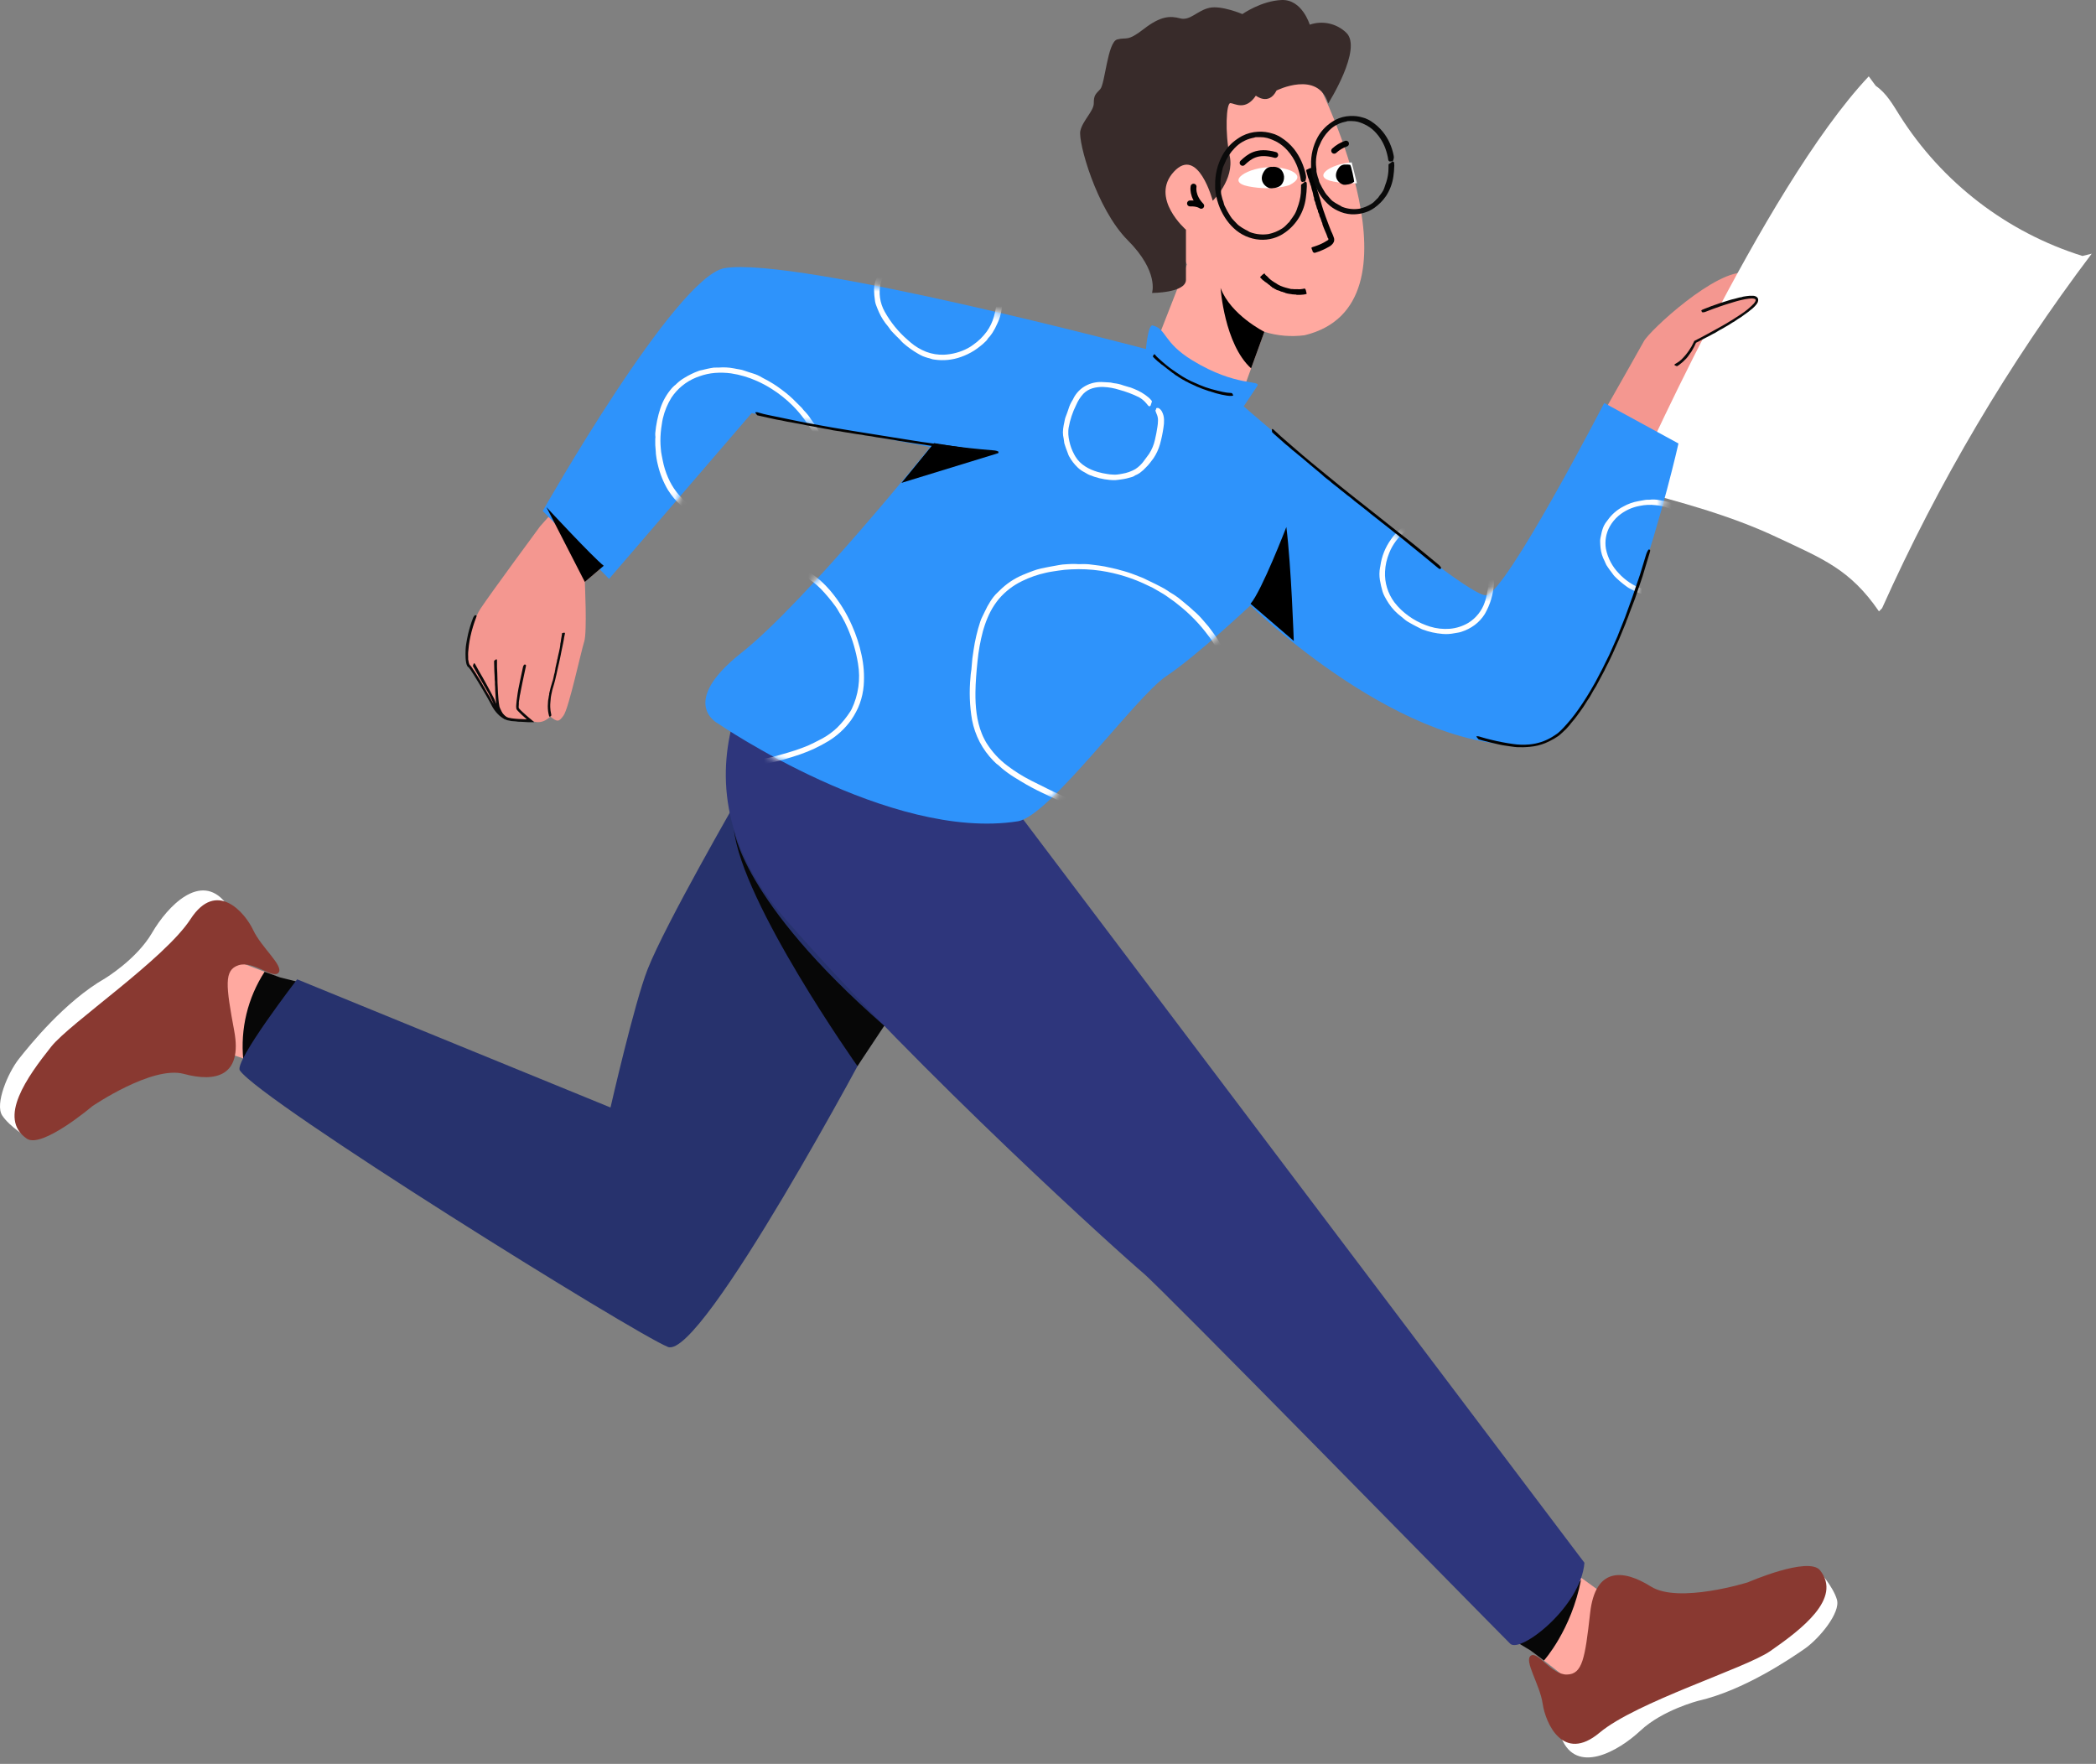 <svg width="284" height="239" viewBox="0 0 284 239" fill="none" xmlns="http://www.w3.org/2000/svg">
<rect x="0" y="0" width="284" height="239" fill="#808080" stroke="none"/>
<path d="M212.157 212.269L220.797 218.52L212.881 227.864L203.648 220.677L212.157 212.269Z" fill="#FFA9A0"/>
<path d="M230.146 230.444C230.146 230.444 225.292 231.672 222.274 234.494C219.257 237.315 213.608 240.506 211.566 235.5L220.863 228.334L240.603 221.593L246.45 212.833C246.45 212.833 248.377 214.96 248.897 216.741C249.417 218.523 246.487 222.039 244.502 223.418C242.561 224.757 236.298 229.028 230.146 230.444Z" fill="white"/>
<path d="M236.836 214.395C236.836 214.395 227.449 217.334 223.684 214.966C219.919 212.597 216.161 212.339 215.46 218.532C214.76 224.726 214.421 226.853 212.309 226.893C210.197 226.933 208.38 223.672 207.417 224.34C206.455 225.008 208.651 228.252 209.027 230.849C209.402 233.446 211.776 238.931 216.738 234.771C221.699 230.611 236.487 226.048 239.833 223.736C244.108 220.767 249.633 216.573 246.616 212.778C245.07 210.812 236.836 214.395 236.836 214.395Z" fill="#893931"/>
<path d="M214.226 214.033C214.226 214.033 210.23 219.647 205.094 222.257L207.377 223.629L209.197 224.998C209.197 224.998 212.912 220.881 214.226 214.033Z" fill="#070707"/>
<path d="M36.73 144.71L26.648 141.25L31.5 130.004L42.425 134.188L36.73 144.71Z" fill="#FFA9A0"/>
<path d="M14.232 132.567C14.232 132.567 18.517 129.981 20.602 126.397C22.687 122.814 27.156 118.103 30.549 122.307L23.743 131.86L6.819 144.076L3.775 154.161C3.775 154.161 1.315 152.685 0.299 151.142C-0.717 149.598 1.063 145.371 2.562 143.472C4.023 141.626 8.761 135.715 14.232 132.567Z" fill="white"/>
<path d="M12.507 149.887C12.507 149.887 20.617 144.344 24.911 145.508C29.206 146.673 32.873 145.827 31.74 139.701C30.607 133.574 30.316 131.433 32.324 130.783C34.332 130.132 37.017 132.719 37.745 131.789C38.472 130.86 35.425 128.404 34.312 126.028C33.199 123.653 29.343 119.11 25.816 124.535C22.29 129.961 9.463 138.627 6.935 141.824C3.689 145.911 -0.364 151.531 3.629 154.282C5.678 155.681 12.507 149.887 12.507 149.887Z" fill="#893931"/>
<path d="M32.968 143.603C32.968 143.603 36.431 137.087 40.585 133.094L38 132.45L35.855 131.668C33.565 135.202 32.546 139.412 32.968 143.603Z" fill="#070707"/>
<path d="M118.35 140.466C118.35 140.466 95.064 184.331 90.497 182.502C85.931 180.674 35.251 149.145 32.498 145.035C31.697 143.831 40.259 132.695 40.259 132.695L82.723 150.061C82.723 150.061 85.971 135.839 87.752 131.326C90.162 125.19 100.079 108.021 100.079 108.021L121.995 136.809L118.35 140.466Z" fill="#27326D"/>
<path d="M106.461 84.717C106.461 84.717 88.197 103.68 106.461 124.586C124.726 145.492 152.12 170.166 154.859 172.457C157.598 174.749 198.854 216.936 204.627 222.714C205.999 224.086 214.216 217.681 214.685 211.749L138.435 110.759C138.435 110.759 134.328 103.905 137.523 101.164L106.461 84.717Z" fill="#2E367C"/>
<path d="M209.198 95.488C209.198 95.488 200.327 86.114 202.909 81.141C203.757 79.504 204.397 78.531 206.556 74.737C212.128 64.956 222.172 47.305 222.732 46.251C223.51 44.785 232.592 36.38 236.595 36.958C240.598 37.535 233.625 50.794 233.625 50.794C233.625 50.794 230.158 51.408 228.894 53.166C227.63 54.924 214.679 92.938 214.679 92.938L210.422 95.877" fill="#F49790"/>
<path d="M254.594 82.839C250.667 77.116 247.001 75.735 240.713 72.774C234.424 69.812 227.692 68.027 220.969 66.238C220.969 66.238 238.835 25.602 253.209 10.345L254.155 11.629C255.597 12.605 256.484 14.191 257.412 15.665C263.152 24.737 271.924 31.476 282.166 34.682L283.422 34.371C272.178 49.26 262.65 65.371 255.02 82.4L254.594 82.839Z" fill="white"/>
<path d="M225.927 48.145C225.927 48.145 229.279 47.473 230.429 46.195C231.579 44.917 238.945 41.679 238.14 40.599C237.335 39.518 232.776 41.27 230.764 42.276C228.92 43.199 224.844 46.262 224.844 46.262L225.927 48.145Z" fill="#F49790"/>
<path d="M178.81 11.746C178.81 11.746 193.676 41.308 176.782 45.422C174.949 45.665 173.084 45.508 171.317 44.962L167.667 55.027L156.707 46.344L160.817 35.836C160.74 35.658 145.536 2.016 178.81 11.746Z" fill="#FFA9A0"/>
<path d="M79.239 78.849C79.239 78.849 79.574 85.65 79.159 86.931C78.743 88.213 77.067 95.99 76.356 96.953C75.736 97.812 75.541 97.872 74.556 97.091C74.556 97.091 73.449 98.372 71.934 97.607C71.934 97.607 68.876 97.856 68.196 97.195C67.656 96.675 66.898 95.732 66.898 95.732C66.898 95.732 63.952 90.582 63.412 90.062C62.872 89.542 63.747 84.536 65.088 82.499C66.429 80.463 73.171 71.326 73.171 71.326L78.505 65.334L83.933 74.823L79.239 78.849Z" fill="#F49790"/>
<path d="M74.538 97.086L74.612 97.066C74.648 97.066 74.672 97.005 74.689 96.952C74.705 96.904 74.705 96.852 74.689 96.804C74.61 96.474 74.565 96.137 74.555 95.798C74.548 95.588 74.555 95.379 74.575 95.17C74.591 95.059 74.598 94.942 74.605 94.835C74.605 94.657 74.642 94.482 74.665 94.308C74.689 94.133 74.746 93.922 74.786 93.728C74.794 93.659 74.808 93.592 74.826 93.526C74.897 93.268 74.974 93.013 75.054 92.754C75.175 92.365 75.259 91.979 75.346 91.59L75.376 91.473C75.453 91.09 75.547 90.715 75.627 90.332C75.694 90.013 75.788 89.701 75.845 89.376C75.882 89.188 75.922 89 75.963 88.812C76.016 88.477 76.097 88.178 76.154 87.856C76.194 87.641 76.241 87.423 76.291 87.205C76.358 86.923 76.395 86.635 76.442 86.346C76.462 86.202 76.492 86.06 76.533 85.92C76.559 85.826 76.559 85.772 76.533 85.752C76.517 85.74 76.499 85.732 76.48 85.728C76.461 85.724 76.441 85.724 76.422 85.729C76.352 85.729 76.278 85.762 76.207 85.772C76.137 85.782 76.164 85.772 76.14 85.893V85.954C76.097 86.165 76.08 86.376 76.03 86.591C76.009 86.672 75.998 86.756 75.996 86.839C75.994 86.898 75.985 86.957 75.969 87.014C75.933 87.138 75.913 87.267 75.912 87.396C75.913 87.41 75.913 87.423 75.912 87.437C75.894 87.486 75.885 87.538 75.885 87.591C75.88 87.661 75.87 87.73 75.855 87.799C75.805 87.997 75.761 88.195 75.728 88.393C75.688 88.654 75.591 88.893 75.557 89.154C75.56 89.168 75.56 89.181 75.557 89.195C75.512 89.302 75.484 89.415 75.473 89.53C75.468 89.636 75.445 89.74 75.406 89.839C75.389 89.885 75.379 89.934 75.376 89.983C75.368 90.055 75.354 90.126 75.332 90.195C75.285 90.357 75.252 90.523 75.235 90.691C75.24 90.709 75.24 90.727 75.235 90.745C75.204 90.809 75.188 90.879 75.188 90.949C75.188 91.027 75.158 91.097 75.151 91.161C75.145 91.225 75.101 91.282 75.091 91.352C75.064 91.532 75.028 91.71 74.98 91.885C74.948 91.984 74.923 92.085 74.907 92.187C74.903 92.221 74.891 92.253 74.873 92.281C74.859 92.312 74.848 92.343 74.84 92.375C74.776 92.617 74.682 92.882 74.615 93.137C74.548 93.392 74.481 93.704 74.41 93.986C74.406 94.009 74.406 94.033 74.41 94.056C74.421 94.1 74.415 94.147 74.394 94.187C74.394 94.227 74.374 94.274 74.364 94.318C74.343 94.422 74.34 94.523 74.32 94.623C74.282 94.773 74.26 94.926 74.253 95.08C74.235 95.276 74.225 95.474 74.223 95.673C74.224 95.908 74.238 96.142 74.266 96.375C74.293 96.568 74.331 96.76 74.38 96.948C74.414 97.076 74.424 97.099 74.474 97.116C74.497 97.11 74.519 97.1 74.538 97.086Z" fill="#0A0A0A"/>
<path d="M71.161 90.054L71.091 90.031C71.054 90.031 71.004 90.088 70.95 90.161C70.904 90.238 70.872 90.322 70.856 90.41C70.719 91.024 70.588 91.634 70.464 92.248C70.39 92.617 70.316 92.99 70.239 93.359C70.199 93.557 70.166 93.761 70.139 93.939C70.099 94.255 70.055 94.567 70.011 94.879C69.991 95.053 69.971 95.231 69.958 95.412C69.931 95.603 69.931 95.796 69.958 95.986C69.964 96.033 69.979 96.078 70.001 96.12C70.019 96.156 70.043 96.189 70.072 96.217L70.203 96.362C70.533 96.709 70.882 97.039 71.249 97.348L71.383 97.462H71.228L70.558 97.425H70.35C70.015 97.405 69.68 97.378 69.344 97.331C69.186 97.31 69.029 97.279 68.875 97.237C68.731 97.192 68.595 97.124 68.472 97.036C68.269 96.878 68.104 96.676 67.99 96.445C67.923 96.328 67.866 96.204 67.809 96.076L67.725 95.885C67.701 95.825 67.691 95.771 67.668 95.714C67.608 95.395 67.565 95.072 67.54 94.748C67.48 94.188 67.463 93.624 67.437 93.07C67.413 92.688 67.403 92.302 67.4 91.916C67.4 91.409 67.363 90.91 67.343 90.396C67.343 90.141 67.343 89.886 67.343 89.635C67.343 89.47 67.343 89.38 67.306 89.353C67.29 89.339 67.27 89.332 67.249 89.332C67.228 89.332 67.208 89.339 67.192 89.353C67.129 89.406 67.063 89.456 66.994 89.5C66.947 89.527 66.947 89.52 66.951 89.732V89.839C66.951 90.218 66.981 90.588 66.981 90.97C66.979 91.116 66.988 91.262 67.007 91.406C67.007 91.51 67.007 91.611 67.024 91.715C67.019 91.939 67.032 92.163 67.061 92.386C67.064 92.41 67.064 92.435 67.061 92.46C67.052 92.551 67.052 92.643 67.061 92.735C67.061 92.856 67.085 92.97 67.088 93.1C67.088 93.453 67.108 93.812 67.138 94.164C67.155 94.621 67.196 95.077 67.259 95.53C67.259 95.553 67.259 95.587 67.259 95.607C67.264 95.825 67.326 96.039 67.437 96.228C67.524 96.402 67.614 96.563 67.701 96.737C67.741 96.821 67.793 96.897 67.856 96.966C67.944 97.07 68.039 97.169 68.141 97.261C68.386 97.478 68.695 97.611 69.022 97.64C69.055 97.645 69.088 97.653 69.12 97.663C69.242 97.698 69.368 97.716 69.495 97.717C69.632 97.717 69.757 97.741 69.874 97.744C69.991 97.747 70.095 97.784 70.209 97.788C70.528 97.788 70.846 97.811 71.165 97.831L71.594 97.855H72.073C72.157 97.855 72.271 97.855 72.372 97.855V97.838C72.296 97.764 72.216 97.695 72.133 97.63L71.624 97.204L71.322 96.945L70.813 96.486C70.634 96.326 70.466 96.154 70.31 95.972C70.281 95.892 70.271 95.806 70.28 95.721C70.281 95.602 70.289 95.483 70.303 95.365C70.309 95.325 70.309 95.284 70.303 95.244C70.293 95.171 70.298 95.097 70.32 95.026C70.32 94.949 70.343 94.872 70.357 94.795C70.387 94.624 70.394 94.459 70.43 94.281C70.491 94.033 70.534 93.772 70.581 93.513C70.642 93.178 70.709 92.859 70.779 92.53L71.024 91.373C71.091 91.054 71.161 90.738 71.228 90.423C71.275 90.205 71.285 90.161 71.252 90.104C71.218 90.047 71.208 90.054 71.161 90.054Z" fill="#0A0A0A"/>
<path d="M64.474 83.382C64.451 83.371 64.428 83.359 64.407 83.345C64.373 83.325 64.306 83.402 64.236 83.486C64.169 83.57 64.117 83.666 64.082 83.767C63.81 84.482 63.586 85.214 63.411 85.958C63.311 86.405 63.23 86.861 63.16 87.3C63.124 87.537 63.101 87.776 63.089 88.015C63.069 88.401 63.069 88.787 63.089 89.173C63.102 89.398 63.13 89.622 63.173 89.844C63.197 89.959 63.234 90.072 63.284 90.179C63.313 90.245 63.353 90.306 63.401 90.36L63.451 90.404L63.478 90.424C63.599 90.233 63.512 90.374 63.538 90.33V90.357L63.505 90.411C63.505 90.438 63.505 90.411 63.505 90.427L63.529 90.454C63.619 90.561 63.703 90.673 63.78 90.79C64.088 91.26 64.387 91.746 64.682 92.229C65.114 92.937 65.54 93.652 65.952 94.373L66.076 94.595C66.281 94.947 66.469 95.299 66.66 95.668C66.859 96.044 67.108 96.391 67.401 96.698C67.697 97.022 68.054 97.285 68.45 97.473L68.534 97.138C68.534 97.067 68.534 97.101 68.534 97.091C68.534 97.081 68.534 97.091 68.534 97.091L68.477 97.054C68.431 97.015 68.387 96.974 68.346 96.93C68.244 96.836 68.146 96.736 68.054 96.631C67.817 96.31 67.601 95.974 67.407 95.625C67.32 95.48 67.24 95.333 67.169 95.185C67.136 95.115 67.102 95.037 67.082 94.98L67.029 94.84C67.012 94.789 66.992 94.756 66.975 94.715C66.821 94.4 66.663 94.098 66.499 93.796L65.828 92.561C65.543 92.021 65.228 91.494 64.92 90.968C64.766 90.703 64.615 90.434 64.477 90.162C64.387 89.981 64.323 89.891 64.279 89.881C64.27 89.877 64.259 89.875 64.249 89.876C64.238 89.876 64.228 89.879 64.218 89.884C64.209 89.889 64.201 89.895 64.194 89.903C64.187 89.911 64.182 89.921 64.179 89.931C64.154 90.016 64.125 90.1 64.092 90.183C64.068 90.233 64.061 90.226 64.189 90.448L64.249 90.558C64.471 90.958 64.709 91.337 64.92 91.739C65.003 91.896 65.093 92.048 65.191 92.196C65.259 92.298 65.32 92.405 65.376 92.514C65.497 92.757 65.633 92.992 65.781 93.219C65.8 93.242 65.814 93.268 65.825 93.296C65.87 93.397 65.924 93.494 65.986 93.585C66.06 93.709 66.133 93.83 66.204 93.967C66.388 94.343 66.606 94.736 66.754 95.091C66.862 95.353 66.985 95.608 67.122 95.856C67.254 96.101 67.402 96.336 67.565 96.561C67.583 96.585 67.6 96.611 67.615 96.638C67.74 96.862 67.9 97.064 68.091 97.235C68.141 97.28 68.193 97.32 68.249 97.356C68.282 97.373 68.306 97.393 68.346 97.41L68.477 97.447L68.547 97.134C68.455 97.097 68.368 97.048 68.289 96.987L68.048 96.822C67.926 96.742 67.814 96.649 67.713 96.544C67.478 96.296 67.263 96.03 67.069 95.749C67.046 95.719 67.027 95.686 67.012 95.651C66.955 95.516 66.887 95.386 66.807 95.262C66.724 95.118 66.653 94.99 66.583 94.866C66.512 94.742 66.469 94.618 66.392 94.487C66.194 94.152 65.999 93.833 65.808 93.481C65.701 93.289 65.597 93.095 65.473 92.914C65.433 92.856 65.399 92.794 65.372 92.729C65.343 92.664 65.31 92.601 65.272 92.541C64.984 92.061 64.692 91.582 64.39 91.112C64.222 90.857 64.055 90.605 63.877 90.354L63.803 90.256L63.767 90.209L63.706 90.146L63.642 90.085C63.626 90.069 63.613 90.05 63.606 90.028C63.55 89.909 63.513 89.783 63.495 89.653C63.491 89.605 63.483 89.558 63.471 89.511C63.441 89.43 63.428 89.343 63.435 89.257C63.435 89.166 63.435 89.072 63.435 88.981C63.423 88.776 63.423 88.57 63.435 88.364C63.465 88.062 63.492 87.75 63.532 87.438C63.582 87.042 63.653 86.65 63.736 86.26C63.837 85.801 63.951 85.344 64.092 84.895C64.209 84.522 64.326 84.157 64.467 83.794C64.561 83.549 64.581 83.499 64.561 83.425C64.541 83.352 64.517 83.388 64.474 83.382Z" fill="#0A0A0A"/>
<path d="M155.271 47.293C155.271 47.293 155.549 43.938 156.183 44.096C158.097 44.575 157.567 46.39 161.547 48.82C167.581 52.51 170.934 51.43 170.344 52.319L168.517 55.063C168.517 55.063 198.636 81.109 201.385 80.65C204.134 80.19 217.367 54.604 217.367 54.604L227.425 60.09C227.425 60.09 218.564 99.734 208.141 100.824C190.479 102.67 169.425 82.035 169.425 82.035C169.425 82.035 162.12 88.89 158.01 91.631C153.9 94.372 142.199 110.605 137.918 111.279C120.569 114.02 97.282 98.029 97.282 98.029C97.282 98.029 91.804 95.288 100.48 88.434C109.157 81.579 126.047 60.563 126.047 60.563L101.848 55.976L82.527 78.439L73.539 69.229C73.539 69.229 91.562 37.422 98.197 36.328C107.899 34.728 155.271 47.293 155.271 47.293Z" fill="#2E93FB"/>
<mask id="mask0_6491_32267" style="mask-type:alpha" maskUnits="userSpaceOnUse" x="73" y="36" width="155" height="76">
<path d="M155.271 47.293C155.271 47.293 155.549 43.938 156.183 44.096C158.097 44.575 157.567 46.39 161.547 48.82C167.582 52.51 170.934 51.43 170.344 52.319L168.517 55.063C168.517 55.063 198.636 81.109 201.385 80.65C204.134 80.19 217.367 54.604 217.367 54.604L227.425 60.09C227.425 60.09 218.564 99.734 208.141 100.824C190.479 102.67 169.425 82.035 169.425 82.035C169.425 82.035 162.12 88.89 158.01 91.631C153.9 94.372 142.199 110.605 137.918 111.279C120.569 114.02 97.282 98.029 97.282 98.029C97.282 98.029 91.804 95.288 100.48 88.434C109.157 81.579 126.047 60.563 126.047 60.563L101.848 55.976L82.527 78.439L73.539 69.229C73.539 69.229 91.562 37.422 98.197 36.328C107.899 34.728 155.271 47.293 155.271 47.293Z" fill="#2E93FB"/>
</mask>
<g mask="url(#mask0_6491_32267)">
<path d="M155.073 110.267C155.062 110.217 155.057 110.166 155.056 110.116C155.056 110.035 154.721 110.038 154.386 110.045C154.181 110.045 153.889 110.045 153.346 110.112C150.876 110.317 148.385 109.659 146.041 108.727C144.62 108.166 143.215 107.509 141.847 106.831L139.708 105.764C138.579 105.192 137.504 104.518 136.496 103.751C135.374 102.91 134.416 101.869 133.67 100.681C133.548 100.482 133.437 100.277 133.335 100.067C133.22 99.85 133.118 99.626 133.03 99.396C132.326 97.655 132.148 95.725 132.168 93.82C132.185 92.427 132.302 91.018 132.447 89.619C132.581 88.229 132.829 86.852 133.187 85.502C133.261 85.227 133.358 84.959 133.439 84.694C133.653 84.052 133.916 83.429 134.227 82.828C134.543 82.233 134.918 81.671 135.347 81.151C136.221 80.129 137.299 79.302 138.511 78.722C139.534 78.221 140.614 77.846 141.726 77.604C142.283 77.467 142.853 77.41 143.403 77.316C143.97 77.226 144.542 77.17 145.116 77.148C146.46 77.077 147.807 77.14 149.139 77.336C151.398 77.675 153.59 78.365 155.636 79.382L156.163 79.631C156.337 79.721 156.498 79.825 156.669 79.919L157.675 80.507C158.01 80.715 158.315 80.949 158.637 81.177C158.962 81.394 159.276 81.628 159.575 81.879C161.19 83.135 162.619 84.613 163.823 86.267C163.974 86.475 164.135 86.673 164.272 86.891L164.668 87.562C164.94 87.991 165.178 88.44 165.382 88.904C165.654 89.518 165.828 89.844 165.935 89.911C166.042 89.978 166.13 89.975 166.146 89.841C166.18 89.596 166.21 89.347 166.26 89.133C166.291 88.992 166.307 89.025 165.925 88.22C165.868 88.084 165.798 87.954 165.717 87.831L165.11 86.824C165.007 86.656 164.916 86.489 164.795 86.324L164.46 85.855L163.759 84.908L162.985 84.009C162.593 83.543 162.161 83.112 161.694 82.721C161.533 82.58 161.379 82.436 161.225 82.291C161.071 82.147 160.89 82.02 160.732 81.879C160.363 81.584 160.005 81.255 159.622 80.969C159.24 80.684 158.845 80.436 158.472 80.221C158.387 80.168 158.304 80.109 158.224 80.047C157.907 79.836 157.576 79.646 157.235 79.477L156.565 79.134L155.871 78.799L154.865 78.312C154.53 78.171 154.195 78.044 153.839 77.91C153.156 77.64 152.456 77.416 151.744 77.239C151.288 77.091 150.822 77.017 150.366 76.903C149.91 76.793 149.449 76.705 148.985 76.641C148.522 76.581 148.059 76.517 147.59 76.464C147.121 76.41 146.648 76.437 146.169 76.437C146.078 76.437 145.941 76.437 145.863 76.42C145.448 76.405 145.031 76.412 144.616 76.443L143.969 76.49C143.755 76.51 143.544 76.561 143.339 76.591L142.203 76.796C141.827 76.859 141.458 76.95 141.066 77.027C140.715 77.103 140.37 77.204 140.033 77.329C139.514 77.527 139.061 77.685 138.572 77.903C137.417 78.391 136.366 79.096 135.477 79.98C135.386 80.08 135.289 80.174 135.186 80.262C134.98 80.451 134.789 80.656 134.616 80.876C134.445 81.11 134.28 81.325 134.187 81.49C133.903 81.933 133.651 82.396 133.432 82.875L133.097 83.566C132.989 83.776 132.898 83.993 132.825 84.217C132.412 85.479 132.107 86.773 131.914 88.086C131.788 88.828 131.7 89.576 131.652 90.327C131.652 90.565 131.602 90.83 131.572 91.042C131.535 91.282 131.51 91.524 131.498 91.766C131.309 93.693 131.379 95.636 131.706 97.544C131.908 98.587 132.258 99.596 132.745 100.54C133.241 101.48 133.871 102.342 134.616 103.1C134.737 103.229 134.864 103.351 134.998 103.466C135.251 103.648 135.49 103.85 135.712 104.07C135.953 104.274 136.228 104.489 136.486 104.677C137.076 105.127 137.717 105.482 138.324 105.861C139.251 106.427 140.208 106.942 141.19 107.405C142.434 108.002 143.674 108.599 144.948 109.143C145.703 109.458 146.467 109.763 147.251 110.018C148.036 110.285 148.837 110.501 149.649 110.666C150.997 110.956 152.385 111.024 153.755 110.867L154.329 110.787C154.48 110.756 154.594 110.723 154.687 110.699C154.82 110.666 154.946 110.609 155.06 110.532C155.254 110.411 155.13 110.347 155.073 110.267Z" fill="white"/>
<path d="M132.883 33.647C132.842 33.678 132.805 33.711 132.762 33.738C132.718 33.765 132.762 33.976 132.852 34.178C132.944 34.371 133.057 34.554 133.188 34.724C134.079 35.948 134.676 37.362 134.931 38.855C135.089 39.748 135.101 40.661 134.968 41.559C134.896 42.021 134.795 42.479 134.663 42.928C134.459 43.651 134.13 44.332 133.691 44.941C133.19 45.621 132.582 46.214 131.89 46.699C131.658 46.875 131.413 47.034 131.156 47.172C130.154 47.706 129.045 48.01 127.911 48.061C127.092 48.093 126.274 47.961 125.507 47.672C124.733 47.372 124.015 46.943 123.385 46.404C123.251 46.296 123.127 46.179 122.999 46.068C121.741 44.984 120.683 43.685 119.875 42.233C119.215 41.056 119.022 39.674 119.335 38.361C119.559 37.6 119.929 36.891 120.424 36.271C120.842 35.72 121.306 35.205 121.809 34.731C122.315 34.245 122.832 33.755 123.355 33.315C124.031 32.703 124.853 32.273 125.742 32.067C126.907 31.84 128.116 32.02 129.165 32.577C129.69 32.853 130.148 33.241 130.506 33.715C130.74 34.023 130.841 34.204 130.941 34.214C131.042 34.224 131.112 34.214 131.139 34.11C131.186 33.936 131.226 33.748 131.277 33.577C131.31 33.466 131.327 33.476 130.958 33.033L130.747 32.815C130.011 32.109 129.106 31.606 128.119 31.352C127.741 31.248 127.35 31.2 126.959 31.208C126.684 31.208 126.419 31.208 126.137 31.242C125.533 31.281 124.946 31.461 124.424 31.768C124.391 31.789 124.29 31.839 124.25 31.856C124.03 31.955 123.823 32.082 123.636 32.235C123.385 32.416 123.153 32.611 122.895 32.815C122.198 33.382 121.538 33.994 120.921 34.647C120.129 35.496 119.311 36.325 118.872 37.489C118.852 37.543 118.815 37.62 118.792 37.667C118.556 38.16 118.432 38.7 118.43 39.247C118.434 39.74 118.476 40.233 118.554 40.72C118.554 40.811 118.591 40.931 118.617 41.056C118.644 41.18 118.691 41.29 118.725 41.391C118.859 41.727 118.956 42.002 119.097 42.304C119.413 43.003 119.828 43.653 120.331 44.233C120.386 44.293 120.434 44.36 120.475 44.431C120.648 44.7 120.853 44.946 121.085 45.166C121.333 45.404 121.538 45.652 121.755 45.837C122.03 46.085 122.131 46.266 122.376 46.481C122.997 47.026 123.671 47.51 124.387 47.923C124.594 48.047 124.808 48.16 125.028 48.259C125.252 48.343 125.48 48.43 125.715 48.494C125.866 48.523 126.014 48.564 126.157 48.618C126.227 48.645 126.299 48.668 126.372 48.685C126.449 48.702 126.529 48.712 126.613 48.722C127.828 48.902 129.069 48.778 130.224 48.36C130.843 48.142 131.436 47.855 131.991 47.504C132.265 47.327 132.53 47.135 132.785 46.93L133.168 46.618L133.523 46.283C133.608 46.213 133.682 46.132 133.744 46.041C133.841 45.871 133.965 45.717 134.11 45.585C134.24 45.434 134.354 45.249 134.475 45.088C134.723 44.7 134.94 44.291 135.122 43.867C135.272 43.559 135.397 43.239 135.498 42.911C135.592 42.58 135.667 42.244 135.722 41.904C135.856 41.028 135.874 40.138 135.776 39.257C135.655 38.23 135.387 37.225 134.978 36.275C134.644 35.491 134.21 34.755 133.687 34.084C133.335 33.627 133.238 33.55 133.09 33.507C132.943 33.463 132.933 33.57 132.883 33.647Z" fill="white"/>
<path d="M93.81 69.183C93.84 69.143 93.864 69.099 93.897 69.059C93.931 69.019 93.84 68.844 93.723 68.69C93.604 68.543 93.464 68.416 93.307 68.311C92.249 67.492 91.385 66.45 90.776 65.258C90.411 64.533 90.127 63.77 89.928 62.983C89.844 62.557 89.727 62.121 89.67 61.745C89.639 61.577 89.606 61.409 89.582 61.242L89.532 60.735C89.489 60.399 89.495 60.064 89.482 59.728C89.482 58.965 89.549 58.203 89.68 57.45C89.713 57.19 89.76 56.931 89.82 56.675C90.051 55.686 90.442 54.74 90.977 53.877C91.794 52.65 92.963 51.699 94.33 51.149L94.752 50.992C95.435 50.744 96.147 50.588 96.871 50.529C97.597 50.473 98.328 50.493 99.05 50.589C100.272 50.773 101.462 51.126 102.587 51.636C103.253 51.931 103.896 52.275 104.511 52.666C105.557 53.32 106.525 54.09 107.398 54.961C107.994 55.555 108.54 56.197 109.031 56.88C109.681 57.773 110.259 58.717 110.761 59.702C111.006 60.198 111.211 60.713 111.374 61.242C111.471 61.577 111.548 61.775 111.632 61.809C111.669 61.829 111.712 61.834 111.752 61.823C111.793 61.813 111.828 61.787 111.85 61.752C111.936 61.602 112.03 61.458 112.132 61.319C112.195 61.231 112.206 61.248 112.048 60.789L111.961 60.564C111.646 59.765 111.274 58.99 110.848 58.245C110.767 58.098 110.68 57.947 110.593 57.803C110.506 57.658 110.402 57.527 110.308 57.407C110.167 57.222 110.046 57.031 109.906 56.84C109.634 56.405 109.313 56.003 108.95 55.642C108.927 55.618 108.866 55.548 108.843 55.518C108.723 55.347 108.583 55.19 108.427 55.051C108.229 54.864 108.045 54.679 107.844 54.471C107.286 53.893 106.68 53.363 106.033 52.887C105.223 52.257 104.351 51.708 103.432 51.25C103.381 51.227 103.331 51.2 103.284 51.169C102.891 50.925 102.467 50.734 102.024 50.602C101.611 50.462 101.229 50.371 100.82 50.21C100.636 50.142 100.445 50.093 100.25 50.062C99.949 50.022 99.694 49.955 99.406 49.908C98.737 49.782 98.055 49.746 97.377 49.804C97.305 49.81 97.232 49.81 97.159 49.804C96.871 49.787 96.582 49.812 96.301 49.878C95.999 49.945 95.711 49.985 95.456 50.059C95.121 50.163 94.943 50.153 94.672 50.254C93.98 50.508 93.316 50.833 92.69 51.223C92.326 51.438 91.989 51.695 91.684 51.988C91.592 52.087 91.488 52.176 91.376 52.253C91.271 52.342 91.172 52.439 91.081 52.542C90.361 53.352 89.814 54.303 89.475 55.333C89.12 56.422 88.888 57.547 88.785 58.688C88.775 58.783 88.775 58.879 88.785 58.974C88.816 59.142 88.816 59.315 88.785 59.483C88.785 59.655 88.785 59.846 88.785 60.02C88.768 60.426 88.848 60.822 88.858 61.218C88.858 61.513 88.919 61.809 88.956 62.111C88.992 62.413 89.076 62.704 89.14 63C89.421 64.2 89.885 65.35 90.518 66.409C90.767 66.795 91.037 67.167 91.329 67.522C91.82 68.106 92.383 68.625 93.005 69.066C93.435 69.351 93.528 69.401 93.676 69.401C93.823 69.401 93.78 69.27 93.81 69.183Z" fill="white"/>
<path d="M196.602 65.883C196.568 65.921 196.533 65.957 196.494 65.991C196.431 66.037 196.548 66.236 196.675 66.437C196.807 66.633 196.961 66.813 197.135 66.974C197.729 67.561 198.274 68.196 198.764 68.873C199.252 69.553 199.686 70.271 200.061 71.02C200.511 71.924 200.869 72.87 201.131 73.845C201.188 74.107 201.265 74.372 201.322 74.63C201.379 74.888 201.433 75.143 201.48 75.375C201.637 76.199 201.718 77.036 201.721 77.874C201.721 78.109 201.721 78.344 201.704 78.582C201.687 78.821 201.684 79.052 201.657 79.284C201.611 79.749 201.537 80.212 201.436 80.669C201.374 80.983 201.289 81.291 201.181 81.592C200.788 82.757 200.001 83.748 198.955 84.394C198.184 84.85 197.32 85.125 196.427 85.199C195.522 85.268 194.612 85.166 193.745 84.897C193.571 84.843 193.41 84.776 193.222 84.716C192.377 84.405 191.578 83.98 190.849 83.451C190.12 82.934 189.472 82.311 188.928 81.602C188.04 80.406 187.595 78.939 187.667 77.452C187.709 76.577 187.903 75.716 188.24 74.909C188.702 73.75 189.468 72.739 190.458 71.982C191.448 71.225 192.625 70.751 193.863 70.611C194.521 70.527 195.186 70.513 195.847 70.57C196.512 70.622 197.169 70.754 197.802 70.963C198.44 71.163 199.043 71.46 199.592 71.842C199.951 72.094 200.139 72.234 200.239 72.218C200.34 72.201 200.403 72.154 200.387 72.05C200.356 71.859 200.32 71.664 200.303 71.486C200.303 71.369 200.323 71.362 199.8 71.047C199.715 70.991 199.628 70.939 199.538 70.892C198.586 70.383 197.555 70.036 196.488 69.866C196.077 69.788 195.658 69.759 195.24 69.778C194.949 69.778 194.667 69.802 194.369 69.815C193.725 69.834 193.089 69.96 192.488 70.191C192.422 70.215 192.355 70.234 192.287 70.248C192.036 70.319 191.794 70.416 191.563 70.537C191.258 70.695 190.963 70.849 190.654 71.04C189.782 71.556 189.035 72.259 188.465 73.097C187.706 74.148 187.216 75.369 187.037 76.653C187.037 76.717 187.01 76.811 186.997 76.861C186.885 77.436 186.877 78.025 186.973 78.603C187.062 79.128 187.182 79.648 187.332 80.159C187.406 80.391 187.502 80.616 187.617 80.83C187.811 81.166 187.952 81.454 188.167 81.76C188.635 82.464 189.223 83.08 189.903 83.582C189.978 83.632 190.047 83.689 190.111 83.753C190.37 83.994 190.66 84.201 190.973 84.367C191.308 84.548 191.606 84.739 191.901 84.873C192.277 85.041 192.458 85.182 192.793 85.309C193.65 85.624 194.545 85.82 195.455 85.893C195.978 85.939 196.505 85.911 197.021 85.809C197.182 85.772 197.356 85.749 197.517 85.725C197.685 85.701 197.851 85.662 198.013 85.608C198.659 85.403 199.268 85.092 199.813 84.689C200.36 84.279 200.826 83.772 201.188 83.192C201.903 81.946 202.324 80.553 202.418 79.119C202.428 79.008 202.428 78.895 202.418 78.784C202.387 78.577 202.387 78.367 202.418 78.16C202.418 77.948 202.418 77.713 202.418 77.489C202.422 77.241 202.408 76.993 202.378 76.747C202.348 76.506 202.341 76.261 202.311 76.019C202.286 75.653 202.241 75.289 202.174 74.929L202.066 74.382C202.026 74.201 201.976 74.023 201.929 73.842C201.822 73.382 201.664 72.936 201.523 72.5C201.382 72.063 201.188 71.617 200.993 71.191C200.166 69.329 198.981 67.647 197.507 66.242C197.044 65.823 196.94 65.746 196.779 65.719C196.618 65.692 196.642 65.799 196.602 65.883Z" fill="white"/>
<path d="M109.489 73.232C109.482 73.182 109.482 73.131 109.489 73.081C109.505 72.997 109.113 73.004 108.697 73.024C108.275 73.048 107.857 73.112 107.447 73.215C104.511 73.878 101.614 74.706 98.77 75.694C97.912 75.993 97.061 76.308 96.213 76.634C95.348 76.956 94.511 77.347 93.708 77.801C92.858 78.296 92.103 78.939 91.479 79.7C90.507 80.921 89.802 82.331 89.407 83.841C88.964 85.517 88.825 87.259 88.998 88.984C89.051 89.571 89.145 90.125 89.239 90.739C89.666 92.981 90.258 95.19 91.009 97.345C91.267 98.134 91.526 98.932 91.864 99.71C92.192 100.51 92.636 101.256 93.182 101.925C93.749 102.601 94.46 103.141 95.264 103.505C96.058 103.861 96.907 104.074 97.775 104.136C98.11 104.163 98.475 104.186 98.817 104.18C100.466 104.118 102.105 103.894 103.709 103.509C105.316 103.179 106.9 102.743 108.449 102.203C109.764 101.747 111.027 101.153 112.218 100.432C113.436 99.697 114.493 98.722 115.325 97.567C115.565 97.222 115.782 96.862 115.976 96.49C116.181 96.12 116.355 95.734 116.495 95.335C116.78 94.548 116.959 93.727 117.028 92.893C117.136 91.497 117.037 90.093 116.733 88.726C116.446 87.369 116.017 86.047 115.453 84.78C114.695 83.041 113.685 81.423 112.456 79.979C112.046 79.504 111.606 79.055 111.138 78.637C110.661 78.227 110.157 77.849 109.629 77.506C108.581 76.82 107.441 76.284 106.243 75.916C105.041 75.545 103.79 75.354 102.532 75.349C101.701 75.349 101.251 75.456 101.137 75.537C101.023 75.617 101.003 75.704 101.154 75.758C101.407 75.848 101.652 75.96 101.885 76.094C101.949 76.14 102.027 76.163 102.106 76.157C102.234 76.157 102.468 76.157 102.958 76.157L103.444 76.181C105.193 76.305 106.89 76.824 108.409 77.701C108.996 78.044 109.564 78.416 110.112 78.818C110.496 79.107 110.857 79.423 111.195 79.764C111.927 80.526 112.606 81.338 113.227 82.193C113.27 82.247 113.378 82.411 113.418 82.478C113.642 82.891 113.87 83.223 114.088 83.592C114.375 84.092 114.632 84.607 114.859 85.136C115.52 86.667 115.989 88.274 116.257 89.92C116.616 92.018 116.312 94.176 115.389 96.094C115.342 96.184 115.268 96.319 115.221 96.389C114.714 97.176 114.123 97.906 113.458 98.566C112.837 99.166 112.136 99.677 111.376 100.086L110.3 100.637C110.022 100.777 109.757 100.902 109.495 101.019L108.684 101.338C107.38 101.834 106.002 102.197 104.661 102.569C104.515 102.61 104.368 102.642 104.218 102.666C103.669 102.744 102.877 102.935 102.478 103.032C101.862 103.173 101.268 103.26 100.732 103.347C100.19 103.415 99.645 103.451 99.099 103.455C97.637 103.525 96.122 103.327 94.898 102.536C94.213 102.08 93.628 101.487 93.182 100.794C93.031 100.574 92.903 100.339 92.8 100.093C92.702 99.868 92.588 99.606 92.464 99.341C92.045 98.335 91.727 97.281 91.382 96.228C91.036 95.174 90.711 94.118 90.439 93.054C89.839 90.769 89.434 88.4 89.705 86.082C89.725 85.887 89.769 85.606 89.772 85.505C89.788 85.158 89.846 84.814 89.947 84.481C89.997 84.314 90.044 84.146 90.091 83.958C90.138 83.77 90.201 83.623 90.255 83.435C90.499 82.664 90.837 81.926 91.261 81.237C91.588 80.736 91.96 80.267 92.374 79.835C92.793 79.402 93.259 79.016 93.762 78.684C95.049 77.842 96.568 77.342 98.067 76.775C99.84 76.141 101.64 75.56 103.454 75.053C104.953 74.634 106.448 74.245 107.963 73.909C108.996 73.688 109.207 73.644 109.425 73.507C109.643 73.369 109.546 73.312 109.489 73.232Z" fill="white"/>
<path d="M156.635 55.469C156.612 55.513 156.592 55.557 156.565 55.6C156.538 55.644 156.612 55.785 156.649 55.909C156.685 56.024 156.73 56.136 156.783 56.245C156.87 56.481 156.911 56.733 156.903 56.986C156.9 57.269 156.874 57.552 156.826 57.831C156.732 58.432 156.635 59.019 156.491 59.59C156.342 60.267 156.074 60.912 155.7 61.495C155.502 61.78 155.237 62.116 155.046 62.381C154.724 62.85 154.312 63.251 153.836 63.562C153.278 63.88 152.667 64.094 152.032 64.193C151.808 64.23 151.6 64.28 151.362 64.3C151.152 64.323 150.941 64.323 150.731 64.3C150.51 64.3 150.292 64.263 150.061 64.23C149.623 64.167 149.189 64.075 148.763 63.955C147.526 63.599 146.366 62.948 145.726 61.878C145.652 61.774 145.602 61.65 145.535 61.542C145.237 60.988 145.02 60.394 144.891 59.777C144.821 59.473 144.775 59.163 144.754 58.851C144.745 58.703 144.745 58.554 144.754 58.405C144.754 58.251 144.781 58.093 144.801 57.939C144.988 56.881 145.327 55.857 145.806 54.896C146.042 54.334 146.371 53.817 146.779 53.366C147.121 53.015 147.547 52.756 148.016 52.614C148.502 52.472 149.008 52.411 149.514 52.433C150.235 52.464 150.949 52.592 151.637 52.812C152.561 53.059 153.46 53.396 154.319 53.819C154.717 54.04 155.068 54.336 155.355 54.691C155.536 54.922 155.633 55.047 155.717 55.047C155.757 55.052 155.798 55.043 155.833 55.022C155.868 55.001 155.894 54.968 155.908 54.929L156.065 54.456C156.092 54.362 156.122 54.355 155.807 54.027C155.757 53.973 155.7 53.923 155.646 53.872C155.047 53.365 154.367 52.962 153.635 52.681C153.368 52.561 153.091 52.467 152.807 52.4C152.609 52.352 152.421 52.289 152.223 52.225C151.801 52.067 151.361 51.965 150.912 51.92C150.863 51.914 150.815 51.904 150.768 51.889C150.59 51.84 150.407 51.814 150.222 51.812L149.484 51.772C148.751 51.715 148.015 51.844 147.345 52.148C146.476 52.547 145.778 53.246 145.381 54.117C145.358 54.161 145.334 54.204 145.307 54.245C145.086 54.592 144.914 54.968 144.794 55.362C144.667 55.721 144.573 56.053 144.418 56.409C144.35 56.568 144.301 56.735 144.271 56.905C144.231 57.174 144.164 57.395 144.12 57.65C144.064 57.953 144.03 58.259 144.02 58.566C144.021 58.871 144.058 59.175 144.13 59.472C144.148 59.535 144.157 59.601 144.157 59.667C144.17 59.92 144.225 60.17 144.321 60.405C144.415 60.66 144.482 60.908 144.579 61.123C144.677 61.338 144.717 61.559 144.841 61.794C145.156 62.378 145.562 62.908 146.044 63.364C146.321 63.625 146.635 63.842 146.976 64.008C147.084 64.061 147.187 64.122 147.285 64.189C147.391 64.256 147.503 64.312 147.62 64.357C148.49 64.716 149.409 64.942 150.346 65.028C150.609 65.055 150.873 65.064 151.137 65.055C151.395 65.025 151.637 65.008 151.888 64.965C152.395 64.898 152.896 64.785 153.383 64.629C153.468 64.606 153.549 64.572 153.625 64.528C153.751 64.434 153.891 64.36 154.04 64.31C154.19 64.236 154.333 64.151 154.469 64.055C154.765 63.837 155.038 63.59 155.284 63.317C155.473 63.134 155.649 62.937 155.81 62.73C155.978 62.522 156.126 62.334 156.293 62.096C156.68 61.517 156.975 60.882 157.168 60.214C157.381 59.454 157.542 58.68 157.651 57.898C157.71 57.56 157.734 57.216 157.721 56.872C157.716 56.489 157.621 56.113 157.443 55.775C157.353 55.597 157.217 55.445 157.051 55.335C157.015 55.309 156.974 55.29 156.931 55.28C156.888 55.269 156.843 55.268 156.799 55.275C156.639 55.268 156.662 55.382 156.635 55.469Z" fill="white"/>
<path d="M228.536 68.249C228.486 68.258 228.436 68.264 228.385 68.266C228.308 68.266 228.268 68.437 228.238 68.602C228.209 68.777 228.216 68.956 228.258 69.128C228.505 70.341 228.654 71.572 228.704 72.809C228.732 73.534 228.674 74.261 228.533 74.973C228.459 75.349 228.352 75.731 228.261 76.05C228.085 76.616 227.824 77.152 227.487 77.64C227.112 78.189 226.65 78.672 226.119 79.07L225.851 79.267C225.757 79.328 225.66 79.388 225.556 79.445C225.169 79.647 224.754 79.791 224.325 79.871C223.899 79.937 223.465 79.937 223.038 79.871C221.784 79.663 220.607 78.912 219.659 78.013L219.377 77.721C218.471 76.799 217.852 75.633 217.597 74.366C217.421 73.322 217.607 72.25 218.123 71.326C218.43 70.782 218.829 70.296 219.303 69.89C220.123 69.204 221.105 68.741 222.156 68.548C222.875 68.397 223.613 68.363 224.342 68.447C225.291 68.532 226.209 68.833 227.024 69.326C227.412 69.577 227.737 69.915 227.973 70.313C228.127 70.571 228.191 70.715 228.281 70.729C228.32 70.74 228.361 70.738 228.398 70.722C228.435 70.707 228.466 70.68 228.486 70.645C228.566 70.494 228.643 70.343 228.717 70.195C228.767 70.101 228.784 70.111 228.519 69.719L228.375 69.534C228.112 69.218 227.805 68.941 227.463 68.712C227.122 68.495 226.765 68.304 226.394 68.142C226.11 68.017 225.812 67.93 225.505 67.884C225.294 67.85 225.09 67.806 224.872 67.769C224.411 67.673 223.937 67.653 223.47 67.713C223.42 67.716 223.37 67.716 223.32 67.713C223.129 67.704 222.939 67.722 222.753 67.766C222.508 67.803 222.274 67.853 222.012 67.9C221.286 68.024 220.588 68.273 219.947 68.635C219.099 69.072 218.369 69.709 217.821 70.49C217.794 70.534 217.762 70.576 217.728 70.615C217.451 70.948 217.245 71.336 217.124 71.752C216.993 72.141 216.953 72.507 216.853 72.906C216.818 73.086 216.806 73.27 216.816 73.453C216.816 73.594 216.836 73.728 216.836 73.859C216.836 73.99 216.859 74.114 216.869 74.248C216.936 74.871 217.123 75.475 217.419 76.026C217.454 76.084 217.48 76.146 217.496 76.211C217.586 76.453 217.713 76.679 217.872 76.882C218.029 77.11 218.177 77.328 218.331 77.513C218.485 77.697 218.589 77.902 218.774 78.087C219.238 78.557 219.739 78.989 220.272 79.378C220.572 79.611 220.898 79.807 221.244 79.962C221.359 80.014 221.471 80.072 221.58 80.136C221.685 80.201 221.798 80.254 221.915 80.294C222.381 80.477 222.871 80.59 223.37 80.63C223.873 80.658 224.378 80.606 224.865 80.475C225.895 80.158 226.821 79.571 227.547 78.774C227.612 78.714 227.669 78.647 227.718 78.573C227.789 78.433 227.882 78.305 227.993 78.194C228.099 78.068 228.195 77.934 228.281 77.795C228.474 77.482 228.648 77.159 228.801 76.825C229.048 76.33 229.226 75.802 229.327 75.258C229.462 74.576 229.534 73.883 229.545 73.188C229.551 72.379 229.497 71.57 229.384 70.769C229.301 70.098 229.177 69.467 229.049 68.826C228.969 68.39 228.942 68.303 228.838 68.219C228.734 68.135 228.62 68.216 228.536 68.249Z" fill="white"/>
</g>
<path d="M171.317 44.961C171.317 44.961 166.751 42.676 165.383 39.019C165.383 39.019 165.896 46.632 169.52 49.91L171.317 44.961Z" fill="black"/>
<path d="M164.32 27.199C164.32 27.199 167.294 24.344 166.623 21.14C165.953 17.936 166.154 13.936 166.717 13.97C167.28 14.004 168.762 15.06 170.164 12.963C170.164 12.963 171.914 14.366 172.966 12.262C172.966 12.262 178.572 9.461 179.97 14.017C179.97 14.017 184.697 6.555 182.397 4.414C181.752 3.8 180.951 3.376 180.081 3.187C179.211 2.998 178.306 3.053 177.465 3.344C177.465 3.344 176.436 -0.105 173.664 0.002C170.891 0.11 168.34 1.908 168.34 1.908C168.34 1.908 165.52 0.704 163.878 1.059C162.235 1.415 161.259 2.848 159.918 2.492C158.577 2.136 157.29 2.136 154.99 3.921C152.69 5.706 152.69 4.992 151.376 5.347C150.062 5.703 149.733 11.386 149.076 12.084C148.419 12.782 148.204 12.92 148.204 13.99C148.204 15.06 146.709 16.305 146.381 17.734C146.052 19.164 148.533 28.27 152.807 32.554C157.082 36.839 156.093 39.694 156.093 39.694C156.093 39.694 160.693 39.694 160.693 37.909V31.125C160.693 31.125 155.764 26.844 159.05 23.274C162.335 19.704 164.32 27.199 164.32 27.199Z" fill="#382B2A"/>
<path d="M135.227 61.41L126.55 60.041L122.148 65.427L135.227 61.41Z" fill="black"/>
<path d="M174.705 25.086C174.705 25.086 172.496 25.894 169.19 25.257C165.884 24.619 169.143 22.6 172.352 22.637C174.427 22.66 177.421 23.707 174.705 25.086Z" fill="white"/>
<path d="M171.411 23.024C170.315 24.46 171.536 25.403 172.062 25.507C172.307 25.554 173.215 25.474 173.587 25.078C173.729 24.921 173.837 24.736 173.905 24.535C173.973 24.334 173.999 24.122 173.982 23.911C173.964 23.699 173.904 23.494 173.805 23.307C173.705 23.12 173.568 22.955 173.403 22.823C173.09 22.637 172.724 22.562 172.364 22.612C172.183 22.595 172.001 22.623 171.835 22.696C171.668 22.768 171.523 22.881 171.411 23.024Z" fill="black"/>
<path d="M183.148 22.002C180.198 22.223 177.64 24.015 180.674 24.599C181.722 24.804 182.792 24.881 183.859 24.827" fill="white"/>
<path d="M181.435 22.683C180.396 24.042 181.553 24.935 182.049 25.032C182.28 25.079 183.132 24.982 183.484 24.609C183.507 24.582 183.088 22.364 182.921 22.331C182.727 22.297 182.53 22.284 182.334 22.294C182.163 22.277 181.991 22.304 181.834 22.372C181.677 22.44 181.54 22.547 181.435 22.683Z" fill="black"/>
<path d="M177.813 33.889L177.843 34.037C177.868 34.116 177.924 34.183 177.997 34.221C178.025 34.241 178.057 34.254 178.091 34.259C178.125 34.263 178.16 34.26 178.192 34.248C178.607 34.131 179.011 33.977 179.399 33.788C179.633 33.678 179.861 33.547 180.089 33.426C180.21 33.359 180.323 33.278 180.425 33.185C180.55 33.076 180.652 32.942 180.723 32.792C180.789 32.624 180.799 32.44 180.753 32.265C180.716 32.134 180.671 32.005 180.616 31.879C180.575 31.775 180.532 31.668 180.482 31.564C180.442 31.496 180.408 31.425 180.378 31.353L180.042 30.49L179.57 29.229C179.57 29.189 179.546 29.142 179.529 29.098C179.365 28.692 179.248 28.266 179.11 27.847C178.993 27.511 178.933 27.132 178.805 26.78C178.732 26.575 178.691 26.357 178.618 26.156C178.493 25.82 178.423 25.448 178.316 25.095C178.243 24.855 178.183 24.611 178.138 24.364C178.064 24.042 177.971 23.725 177.86 23.414C177.807 23.258 177.773 23.096 177.759 22.931C177.759 22.821 177.719 22.767 177.649 22.767C177.573 22.764 177.498 22.78 177.431 22.814C177.307 22.874 177.186 22.938 177.059 22.995C176.931 23.052 176.975 23.025 177.005 23.163V23.23C177.059 23.475 177.159 23.7 177.203 23.948C177.219 24.044 177.253 24.136 177.303 24.22C177.336 24.279 177.358 24.344 177.37 24.411C177.383 24.561 177.433 24.704 177.515 24.83C177.519 24.846 177.519 24.862 177.515 24.877C177.514 24.94 177.534 25.001 177.572 25.052C177.605 25.124 177.632 25.199 177.652 25.276C177.694 25.504 177.754 25.729 177.83 25.948C177.934 26.233 177.924 26.538 178.051 26.813C178.056 26.83 178.056 26.847 178.051 26.863C178.042 26.999 178.074 27.135 178.141 27.253C178.202 27.355 178.239 27.47 178.249 27.588C178.251 27.645 178.267 27.7 178.296 27.749C178.335 27.822 178.361 27.902 178.373 27.984C178.41 28.177 178.479 28.361 178.577 28.531C178.585 28.55 178.585 28.572 178.577 28.591C178.57 28.676 178.595 28.76 178.648 28.826C178.695 28.903 178.705 28.987 178.745 29.054C178.785 29.122 178.745 29.205 178.792 29.283C178.885 29.471 178.962 29.666 179.023 29.866C179.048 29.984 179.091 30.098 179.151 30.202C179.171 30.235 179.178 30.274 179.171 30.313C179.17 30.353 179.179 30.394 179.198 30.43C179.305 30.715 179.405 31 179.533 31.282C179.66 31.564 179.798 31.883 179.898 32.198C179.898 32.225 179.898 32.262 179.932 32.265C179.965 32.269 179.989 32.326 179.985 32.366C179.982 32.406 179.985 32.426 179.985 32.443C179.985 32.46 180.012 32.477 179.985 32.5C179.87 32.56 179.758 32.627 179.65 32.702C179.476 32.811 179.296 32.91 179.11 32.997C178.892 33.103 178.668 33.197 178.44 33.279C178.249 33.342 178.064 33.419 177.87 33.47C177.739 33.507 177.712 33.517 177.702 33.611C177.716 33.711 177.754 33.807 177.813 33.889Z" fill="#020202"/>
<path d="M172.786 20.991C170.329 20.294 169.246 21.243 168.371 22.062" stroke="#020202" stroke-width="0.8" stroke-linecap="round" stroke-linejoin="round"/>
<path d="M180.777 20.423C181.24 19.997 181.786 19.67 182.38 19.463" stroke="#020202" stroke-width="0.8" stroke-linecap="round" stroke-linejoin="round"/>
<path d="M174.296 71.409C174.296 71.409 170.943 80.106 169.441 81.81L175.302 86.843C175.302 86.843 174.966 76.777 174.296 71.409Z" fill="black"/>
<path d="M161.722 25.291C161.722 25.291 161.457 26.552 162.758 27.884C162.758 27.884 162.305 27.525 161.242 27.565" stroke="#020202" stroke-width="0.8" stroke-linecap="round" stroke-linejoin="round"/>
<path d="M188.506 21.861C188.556 21.858 188.607 21.858 188.657 21.861C188.737 21.861 188.788 21.714 188.831 21.546C188.876 21.382 188.876 21.21 188.831 21.046C188.716 20.468 188.536 19.906 188.295 19.368C188.049 18.826 187.736 18.316 187.363 17.852C186.907 17.288 186.362 16.803 185.75 16.416L185.502 16.262L185.237 16.141L184.976 16.023L184.721 15.946C184.139 15.758 183.528 15.681 182.917 15.718C182.234 15.746 181.566 15.921 180.956 16.231C180.752 16.344 180.554 16.467 180.363 16.6C179.61 17.107 178.987 17.784 178.546 18.576C177.916 19.728 177.605 21.026 177.644 22.338V22.734C177.74 24.017 178.151 25.257 178.841 26.344C179.136 26.799 179.484 27.218 179.877 27.592C180.268 27.977 180.721 28.294 181.218 28.528C181.805 28.824 182.446 28.996 183.102 29.035C183.934 29.072 184.764 28.915 185.526 28.575C185.772 28.452 186.01 28.312 186.236 28.155C186.844 27.722 187.372 27.186 187.795 26.572C188.326 25.763 188.67 24.846 188.801 23.888L188.882 23.173C188.882 22.931 188.915 22.693 188.922 22.455C188.922 22.14 188.898 21.965 188.828 21.925C188.796 21.901 188.757 21.887 188.717 21.887C188.677 21.887 188.638 21.901 188.607 21.925C188.484 22.031 188.353 22.126 188.214 22.21C188.127 22.261 188.134 22.247 188.137 22.609V22.787C188.136 23.429 188.034 24.066 187.836 24.676C187.759 24.914 187.651 25.159 187.594 25.381C187.542 25.537 187.479 25.689 187.406 25.837C187.303 25.998 187.195 26.173 187.071 26.324C186.95 26.471 186.838 26.626 186.736 26.787C186.71 26.819 186.681 26.848 186.649 26.874C186.515 26.978 186.434 27.105 186.314 27.209L186.092 27.424C186.011 27.49 185.925 27.551 185.837 27.609C185.332 27.928 184.773 28.155 184.188 28.28C183.432 28.397 182.659 28.32 181.942 28.055C181.902 28.044 181.864 28.028 181.828 28.008C181.689 27.913 181.544 27.829 181.392 27.756C181.244 27.666 181.087 27.585 180.943 27.501L180.554 27.239C180.432 27.138 180.32 27.026 180.219 26.904C180.128 26.786 180.029 26.674 179.924 26.569C179.771 26.42 179.638 26.253 179.528 26.072C179.259 25.647 179.014 25.207 178.797 24.753C178.771 24.705 178.752 24.653 178.74 24.599C178.703 24.389 178.641 24.184 178.556 23.988C178.482 23.77 178.455 23.552 178.398 23.361C178.348 23.116 178.398 22.975 178.351 22.764C178.281 22.222 178.29 21.672 178.378 21.133C178.401 20.979 178.432 20.827 178.472 20.677L178.573 20.221C178.593 20.123 178.628 20.029 178.676 19.942C178.713 19.862 178.76 19.764 178.797 19.667C179.082 18.937 179.512 18.273 180.061 17.714C180.637 17.11 181.381 16.693 182.197 16.517C182.26 16.493 182.364 16.496 182.398 16.473C182.511 16.419 182.635 16.396 182.76 16.406C182.884 16.406 183.021 16.406 183.145 16.406C183.435 16.404 183.723 16.438 184.004 16.506C184.211 16.557 184.406 16.651 184.61 16.718C184.812 16.803 185.009 16.898 185.201 17.003C185.688 17.277 186.125 17.634 186.491 18.056C186.934 18.556 187.295 19.122 187.561 19.734C187.779 20.241 187.942 20.769 188.047 21.311C188.094 21.687 188.114 21.761 188.211 21.838C188.308 21.915 188.412 21.885 188.506 21.861Z" fill="#0A0A0A"/>
<path d="M176.62 24.615C176.671 24.611 176.723 24.611 176.774 24.615C176.851 24.615 176.902 24.454 176.942 24.279C176.985 24.099 176.985 23.91 176.942 23.729C176.812 23.088 176.611 22.463 176.342 21.867C176.076 21.269 175.738 20.705 175.336 20.189C174.839 19.571 174.241 19.04 173.569 18.619L173.294 18.451L173.006 18.314L172.721 18.19L172.439 18.102C171.803 17.897 171.135 17.811 170.468 17.848C169.711 17.883 168.971 18.08 168.296 18.425C168.072 18.547 167.855 18.681 167.645 18.827C166.823 19.385 166.142 20.127 165.657 20.995C164.96 22.256 164.613 23.681 164.651 25.121C164.651 25.266 164.651 25.413 164.651 25.558C164.766 26.973 165.231 28.337 166.006 29.527C166.328 30.027 166.71 30.487 167.142 30.896C168.105 31.816 169.356 32.374 170.683 32.476C171.903 32.565 173.116 32.224 174.112 31.513C174.884 30.971 175.534 30.272 176.02 29.463C176.507 28.654 176.818 27.753 176.935 26.816C177.01 26.294 177.054 25.769 177.069 25.242C177.069 24.907 177.069 24.705 176.975 24.662C176.945 24.634 176.906 24.619 176.865 24.619C176.824 24.619 176.784 24.634 176.754 24.662C176.634 24.776 176.504 24.88 176.365 24.971C176.278 25.027 176.275 25.011 176.285 25.413C176.29 25.479 176.29 25.545 176.285 25.611C176.279 26.321 176.166 27.026 175.949 27.701C175.869 27.97 175.745 28.238 175.678 28.483C175.609 28.664 175.526 28.839 175.43 29.007C175.323 29.191 175.188 29.366 175.071 29.547C174.941 29.709 174.821 29.879 174.712 30.057C174.685 30.093 174.654 30.126 174.618 30.154C174.464 30.268 174.38 30.413 174.253 30.523C174.094 30.689 173.916 30.835 173.723 30.959C173.165 31.319 172.546 31.573 171.896 31.711C171.057 31.841 170.199 31.757 169.402 31.466C169.358 31.453 169.315 31.435 169.275 31.412C169.121 31.307 168.959 31.216 168.788 31.141C168.627 31.037 168.453 30.949 168.292 30.855L167.863 30.56C167.727 30.45 167.6 30.329 167.484 30.198C167.38 30.073 167.268 29.954 167.149 29.842C166.981 29.677 166.834 29.492 166.71 29.292C166.412 28.829 166.146 28.347 165.912 27.849C165.882 27.796 165.862 27.738 165.852 27.678C165.803 27.448 165.734 27.224 165.644 27.007C165.563 26.765 165.533 26.527 165.469 26.316C165.416 26.044 165.469 25.89 165.416 25.645C165.341 25.044 165.353 24.435 165.449 23.836C165.473 23.667 165.506 23.499 165.55 23.333C165.59 23.165 165.617 22.998 165.664 22.826C165.688 22.72 165.726 22.616 165.774 22.518C165.815 22.427 165.865 22.32 165.909 22.212C166.224 21.402 166.701 20.665 167.31 20.045C167.95 19.372 168.777 18.904 169.684 18.703C169.754 18.676 169.871 18.68 169.905 18.656C170.031 18.598 170.169 18.573 170.307 18.582C170.448 18.582 170.599 18.582 170.736 18.582C171.058 18.578 171.379 18.616 171.692 18.693C171.92 18.747 172.141 18.847 172.362 18.924C172.476 18.965 172.58 19.025 172.697 19.076C172.814 19.121 172.926 19.176 173.033 19.24C173.574 19.546 174.059 19.942 174.468 20.411C174.958 20.965 175.359 21.594 175.654 22.273C175.897 22.835 176.077 23.423 176.191 24.024C176.244 24.437 176.261 24.521 176.362 24.608C176.462 24.695 176.536 24.642 176.62 24.615Z" fill="#0A0A0A"/>
<path d="M230.581 42.21C230.581 42.233 230.598 42.257 230.605 42.284C230.612 42.311 230.709 42.321 230.809 42.317C230.907 42.31 231.002 42.286 231.091 42.247C231.738 41.992 232.385 41.75 233.039 41.526C233.434 41.388 233.833 41.254 234.229 41.14C234.443 41.076 234.665 41.009 234.849 40.949C235.184 40.841 235.52 40.751 235.855 40.67C236.227 40.578 236.604 40.509 236.985 40.462C237.113 40.445 237.241 40.436 237.37 40.435C237.483 40.438 237.596 40.452 237.706 40.479C237.806 40.512 237.87 40.559 237.887 40.61C237.923 40.724 237.796 40.945 237.635 41.14C237.113 41.681 236.532 42.162 235.902 42.572L235.707 42.7C235.091 43.126 234.444 43.508 233.8 43.894C233.257 44.23 232.7 44.502 232.147 44.82C231.812 45.008 231.477 45.176 231.168 45.357C230.913 45.498 230.658 45.632 230.404 45.767L229.572 46.193L229.478 46.391C229.303 46.773 229.094 47.139 228.855 47.484C228.547 47.938 228.193 48.359 227.799 48.739C227.595 48.927 227.37 49.09 227.128 49.226C226.974 49.313 226.897 49.36 226.887 49.4C226.881 49.42 226.882 49.441 226.89 49.46C226.898 49.479 226.912 49.495 226.93 49.504L227.172 49.605C227.219 49.628 227.215 49.638 227.423 49.504L227.524 49.434C227.874 49.178 228.198 48.889 228.489 48.568C228.604 48.446 228.709 48.315 228.801 48.175C228.865 48.075 228.939 47.991 229.002 47.89C229.162 47.69 229.298 47.471 229.408 47.239C229.418 47.214 229.432 47.19 229.448 47.169C229.505 47.082 229.554 46.989 229.596 46.894C229.653 46.77 229.7 46.649 229.767 46.518L229.807 46.441L230.236 46.226L230.699 45.981C231.145 45.733 231.601 45.542 232.04 45.277L232.113 45.24C232.324 45.148 232.525 45.035 232.714 44.904C232.886 44.791 233.065 44.689 233.25 44.599C233.337 44.56 233.421 44.514 233.501 44.461C233.617 44.383 233.737 44.311 233.86 44.247C234.15 44.091 234.431 43.918 234.702 43.73C234.731 43.709 234.763 43.691 234.796 43.676C234.922 43.618 235.041 43.544 235.151 43.458C235.272 43.371 235.392 43.3 235.486 43.227C235.58 43.153 235.704 43.106 235.821 43.025L236.693 42.398C236.862 42.282 237.023 42.156 237.176 42.019C237.225 41.975 237.278 41.934 237.333 41.898C237.39 41.862 237.441 41.819 237.488 41.77C237.694 41.592 237.878 41.391 238.037 41.17C238.132 41.043 238.195 40.896 238.222 40.74C238.238 40.646 238.231 40.55 238.202 40.459C238.162 40.365 238.097 40.285 238.014 40.227C237.869 40.132 237.701 40.08 237.528 40.076C237.379 40.066 237.23 40.066 237.082 40.076C236.794 40.096 236.512 40.143 236.234 40.187C236.187 40.194 236.141 40.205 236.096 40.22C236.018 40.254 235.936 40.274 235.852 40.281C235.768 40.281 235.677 40.318 235.593 40.334C235.399 40.375 235.215 40.445 235.027 40.486C234.739 40.548 234.455 40.625 234.175 40.717L233.106 41.053C232.687 41.193 232.271 41.344 231.855 41.492C231.52 41.616 231.185 41.754 230.85 41.885C230.622 41.975 230.575 41.999 230.538 42.059C230.501 42.119 230.558 42.173 230.581 42.21Z" fill="#0A0A0A"/>
<path d="M167.027 53.435L167.004 53.364C167.004 53.331 166.94 53.301 166.907 53.277C166.867 53.251 166.819 53.24 166.773 53.247C166.407 53.231 166.043 53.183 165.686 53.103C165.465 53.056 165.244 53.009 165.016 52.945C164.902 52.911 164.781 52.881 164.681 52.858C164.493 52.821 164.315 52.767 164.134 52.717C163.953 52.666 163.732 52.583 163.527 52.526L163.319 52.459C163.055 52.361 162.79 52.254 162.528 52.15C162.146 51.992 161.764 51.814 161.392 51.65L161.278 51.59C160.912 51.413 160.557 51.219 160.212 51.006C159.917 50.828 159.645 50.623 159.357 50.439C159.189 50.331 159.021 50.207 158.864 50.103C158.579 49.912 158.321 49.694 158.049 49.486C157.868 49.345 157.69 49.194 157.519 49.036C157.298 48.828 157.057 48.64 156.849 48.436C156.735 48.335 156.631 48.222 156.541 48.1C156.48 48.023 156.45 47.993 156.413 48.003C156.394 48.005 156.376 48.013 156.36 48.024C156.344 48.035 156.332 48.05 156.323 48.067L156.219 48.261C156.199 48.305 156.195 48.305 156.286 48.402L156.329 48.452C156.494 48.624 156.665 48.768 156.839 48.932C156.902 48.996 156.971 49.052 157.047 49.1C157.098 49.136 157.147 49.175 157.194 49.217C157.292 49.32 157.405 49.407 157.53 49.476L157.563 49.503C157.6 49.545 157.644 49.58 157.694 49.607C157.754 49.65 157.815 49.691 157.872 49.741C158.034 49.883 158.204 50.017 158.381 50.14C158.612 50.301 158.8 50.499 159.052 50.637C159.065 50.645 159.078 50.655 159.088 50.667C159.173 50.758 159.274 50.832 159.387 50.885C159.488 50.937 159.584 51 159.672 51.073C159.711 51.106 159.755 51.135 159.803 51.157C159.872 51.191 159.938 51.231 160 51.278C160.15 51.379 160.308 51.467 160.473 51.542C160.492 51.548 160.509 51.559 160.523 51.573C160.582 51.622 160.649 51.66 160.721 51.683C160.798 51.714 160.862 51.757 160.929 51.784C160.996 51.811 161.043 51.865 161.113 51.895C161.291 51.969 161.465 52.053 161.643 52.136C161.741 52.19 161.843 52.236 161.948 52.274C161.982 52.283 162.014 52.299 162.042 52.321C162.072 52.342 162.105 52.359 162.139 52.371C162.401 52.485 162.662 52.589 162.93 52.687L163.795 52.989C163.819 52.999 163.844 53.006 163.869 53.009C163.915 53.005 163.962 53.016 164 53.042C164.044 53.062 164.09 53.072 164.134 53.089C164.238 53.126 164.345 53.14 164.443 53.18C164.593 53.237 164.748 53.285 164.905 53.321L165.502 53.468C165.74 53.522 165.981 53.566 166.223 53.603C166.43 53.635 166.64 53.649 166.85 53.646C166.994 53.646 167.068 53.609 167.088 53.562C167.108 53.515 167.051 53.475 167.027 53.435Z" fill="#020202"/>
<path d="M74.047 68.726C74.047 68.726 80.32 75.494 81.805 76.661L79.24 78.849L74.047 68.726Z" fill="black"/>
<path d="M135.276 61.295C135.278 61.27 135.283 61.245 135.291 61.221C135.29 61.184 135.175 61.137 135.036 61.093C134.897 61.053 134.753 61.028 134.608 61.021C133.583 60.943 132.561 60.842 131.539 60.734C130.92 60.663 130.301 60.599 129.692 60.51C129.355 60.465 129.019 60.427 128.733 60.394C128.218 60.337 127.724 60.273 127.199 60.203L125.479 59.958C125.28 59.933 125.092 59.911 124.883 59.88L122.576 59.513L119.209 58.976L118.872 58.921L115.562 58.39L112.783 57.928L111.152 57.635C110.229 57.481 109.319 57.293 108.402 57.122C107.78 57.004 107.156 56.876 106.531 56.737L104.076 56.23C103.668 56.144 103.26 56.05 102.858 55.926C102.712 55.864 102.554 55.837 102.396 55.848C102.347 55.873 102.327 55.907 102.365 55.953C102.403 55.999 102.497 56.124 102.55 56.206C102.602 56.289 102.568 56.26 102.909 56.341L103.081 56.38C103.688 56.529 104.288 56.641 104.902 56.783C105.138 56.837 105.395 56.891 105.61 56.919C105.825 56.947 105.947 56.981 106.109 57.017C106.476 57.091 106.861 57.189 107.204 57.224C107.244 57.229 107.283 57.236 107.322 57.247C107.469 57.285 107.617 57.313 107.767 57.333C107.962 57.365 108.154 57.394 108.36 57.438C108.93 57.558 109.506 57.671 110.079 57.77C110.827 57.895 111.535 58.068 112.286 58.176L112.404 58.2C112.729 58.282 113.059 58.343 113.392 58.382C113.701 58.424 113.984 58.457 114.294 58.53C114.405 58.554 114.597 58.586 114.712 58.596C114.93 58.617 115.116 58.656 115.321 58.691C115.803 58.773 116.291 58.861 116.766 58.909C116.818 58.915 116.87 58.925 116.921 58.938C117.12 58.985 117.323 59.019 117.527 59.04C117.746 59.065 117.951 59.103 118.14 59.128C118.328 59.154 118.5 59.206 118.702 59.235C119.221 59.305 119.736 59.382 120.258 59.473C120.551 59.526 120.848 59.582 121.147 59.614C121.241 59.626 121.335 59.644 121.427 59.667C121.521 59.691 121.617 59.71 121.713 59.724L123.979 60.078C124.794 60.201 125.609 60.314 126.424 60.444C126.491 60.459 126.56 60.467 126.629 60.469C126.751 60.468 126.874 60.483 126.992 60.513C127.114 60.537 127.251 60.55 127.373 60.571C127.662 60.62 127.951 60.639 128.231 60.686C128.652 60.759 129.086 60.818 129.52 60.867L131.165 61.07C131.813 61.145 132.462 61.213 133.112 61.274C133.65 61.327 134.185 61.367 134.719 61.407C135.085 61.438 135.159 61.439 135.245 61.394C135.331 61.348 135.287 61.342 135.276 61.295Z" fill="#020202"/>
<path d="M195.211 77.039L195.264 76.985C195.298 76.962 195.227 76.861 195.154 76.754C195.076 76.65 194.985 76.557 194.882 76.479L192.773 74.741L191.476 73.684C191.251 73.493 191.01 73.305 190.805 73.15L189.719 72.305L188.506 71.349L188.083 71.013L186.46 69.721L184.08 67.846L183.839 67.655C183.054 67.044 182.287 66.42 181.512 65.799C180.858 65.279 180.235 64.739 179.574 64.219C179.192 63.917 178.817 63.588 178.438 63.286C177.787 62.77 177.167 62.226 176.527 61.699C176.094 61.34 175.669 60.965 175.243 60.592C174.69 60.099 174.123 59.622 173.567 59.136C173.292 58.891 173.013 58.639 172.752 58.384C172.578 58.21 172.47 58.129 172.417 58.129C172.363 58.129 172.333 58.15 172.336 58.207C172.349 58.303 172.356 58.401 172.356 58.498C172.356 58.559 172.356 58.549 172.578 58.76L172.692 58.864C173.101 59.24 173.516 59.592 173.932 59.961C174.093 60.109 174.267 60.26 174.425 60.377C174.582 60.495 174.653 60.565 174.76 60.666C175.002 60.89 175.256 61.1 175.521 61.297C175.549 61.318 175.576 61.342 175.602 61.367C175.698 61.461 175.801 61.547 175.91 61.626L176.326 61.961C176.718 62.297 177.114 62.632 177.516 62.968C178.039 63.387 178.522 63.833 179.041 64.243L179.125 64.313C179.335 64.519 179.559 64.711 179.796 64.887C180.016 65.043 180.227 65.214 180.426 65.397C180.518 65.482 180.615 65.562 180.718 65.635C180.878 65.746 181.003 65.86 181.147 65.97C181.482 66.242 181.817 66.527 182.152 66.772C182.191 66.797 182.227 66.826 182.26 66.859C182.392 66.983 182.535 67.095 182.686 67.195C182.846 67.306 182.984 67.43 183.121 67.531C183.259 67.631 183.366 67.752 183.514 67.866C183.882 68.141 184.251 68.426 184.613 68.722C184.821 68.889 185.022 69.057 185.243 69.215C185.312 69.265 185.377 69.32 185.438 69.379C185.5 69.439 185.567 69.495 185.636 69.547L187.232 70.805C187.808 71.255 188.385 71.701 188.951 72.167C188.997 72.207 189.045 72.245 189.096 72.278C189.192 72.33 189.28 72.396 189.357 72.473C189.438 72.546 189.535 72.617 189.622 72.691C189.82 72.855 190.031 73.003 190.222 73.167C190.507 73.415 190.809 73.657 191.11 73.899L192.254 74.825L193.595 75.925L194.694 76.831C194.946 77.039 194.999 77.079 195.083 77.093C195.167 77.106 195.191 77.083 195.211 77.039Z" fill="#020202"/>
<path d="M223.476 74.483C223.451 74.477 223.427 74.466 223.405 74.453C223.372 74.43 223.291 74.57 223.211 74.721C223.133 74.876 223.07 75.038 223.023 75.205L222.487 76.963L222.218 77.842L221.923 78.714C221.685 79.412 221.447 80.117 221.209 80.811L220.82 81.891L220.193 83.626C219.955 84.27 219.674 84.904 219.426 85.549L219.164 86.219C218.799 87.072 218.407 87.897 218.034 88.759L217.146 90.558C216.841 91.162 216.516 91.755 216.204 92.353C216.14 92.477 216.066 92.594 215.999 92.712C215.355 93.871 214.651 94.997 213.891 96.084C213.256 96.993 212.556 97.854 211.795 98.66C211.572 98.896 211.337 99.12 211.091 99.331C210.967 99.429 210.837 99.52 210.702 99.603C210.565 99.687 210.434 99.784 210.297 99.862C209.367 100.425 208.321 100.769 207.239 100.868C206.497 100.938 205.75 100.918 205.013 100.808C204.034 100.672 203.063 100.486 202.103 100.251C201.617 100.137 201.134 100.009 200.661 99.865C200.488 99.794 200.303 99.755 200.115 99.751C200.055 99.774 200.035 99.805 200.078 99.858C200.157 99.943 200.231 100.033 200.299 100.127C200.34 100.184 200.323 100.18 200.728 100.291L200.926 100.345C201.647 100.536 202.358 100.704 203.092 100.868C203.377 100.939 203.685 100.989 203.944 101.026L204.547 101.116C204.768 101.153 204.996 101.187 205.218 101.207C205.44 101.238 205.664 101.248 205.888 101.237H206.032C206.214 101.256 206.397 101.256 206.579 101.237C206.82 101.237 207.051 101.207 207.306 101.187C208.013 101.124 208.706 100.958 209.365 100.694L209.985 100.408L210.578 100.09L211.148 99.727C211.332 99.588 211.506 99.438 211.671 99.278L211.779 99.177C212.083 98.912 212.365 98.621 212.62 98.308C212.855 98.013 213.066 97.744 213.317 97.459C213.405 97.355 213.549 97.171 213.626 97.057C213.773 96.838 213.924 96.667 214.065 96.459C214.412 95.991 214.734 95.505 215.031 95.003C215.06 94.947 215.094 94.894 215.134 94.846C215.279 94.647 215.411 94.44 215.53 94.225C215.661 93.993 215.781 93.782 215.892 93.581C216.003 93.379 216.133 93.212 216.254 92.993C216.559 92.453 216.831 91.89 217.139 91.336C217.317 91.025 217.479 90.705 217.622 90.376C217.669 90.272 217.729 90.158 217.78 90.071C217.83 89.984 217.887 89.873 217.941 89.763C218.353 88.947 218.715 88.112 219.084 87.276L219.382 86.605L219.66 85.934L220.224 84.569C220.258 84.495 220.287 84.419 220.311 84.341C220.351 84.2 220.404 84.063 220.468 83.931L220.633 83.502C220.76 83.166 220.864 82.831 220.991 82.532C221.182 82.062 221.367 81.576 221.545 81.086L222.182 79.214L222.557 78.107L222.892 76.993C223.077 76.379 223.264 75.768 223.449 75.154C223.576 74.738 223.6 74.651 223.586 74.547C223.573 74.443 223.523 74.48 223.476 74.483Z" fill="#020202"/>
<path d="M99.43 112.329C99.43 112.329 100.375 121.959 119.813 138.989L116.182 144.455C116.182 144.455 100.509 122.321 99.43 112.329Z" fill="#070707"/>
<path d="M176.979 39.512L176.949 39.365C176.932 39.292 176.901 39.224 176.858 39.163C176.835 39.126 176.805 39.093 176.761 39.099C176.574 39.142 176.383 39.172 176.191 39.187C176.08 39.199 175.967 39.199 175.856 39.187C175.796 39.18 175.735 39.18 175.675 39.187C175.578 39.197 175.48 39.197 175.383 39.187C175.273 39.187 175.165 39.157 175.048 39.16C175.01 39.163 174.972 39.163 174.934 39.16C174.79 39.12 174.646 39.086 174.502 39.053C174.294 38.999 174.086 38.949 173.881 38.875C173.862 38.865 173.842 38.858 173.821 38.851C173.619 38.786 173.424 38.702 173.238 38.6C173.073 38.526 172.949 38.392 172.785 38.321C172.688 38.284 172.617 38.197 172.524 38.153C172.376 38.06 172.235 37.957 172.101 37.845C172.008 37.771 171.923 37.688 171.846 37.596C171.746 37.483 171.633 37.381 171.511 37.291C171.45 37.239 171.403 37.174 171.374 37.1C171.354 37.05 171.323 37.039 171.263 37.076C171.198 37.113 171.137 37.157 171.082 37.207L170.79 37.489C170.727 37.549 170.723 37.549 170.77 37.606L170.797 37.637C170.877 37.744 170.991 37.821 171.079 37.925C171.11 37.968 171.155 38 171.206 38.016C171.242 38.027 171.274 38.049 171.297 38.08C171.354 38.137 171.394 38.217 171.494 38.214C171.496 38.217 171.497 38.22 171.497 38.224C171.497 38.227 171.496 38.231 171.494 38.234C171.494 38.278 171.541 38.278 171.571 38.291C171.611 38.306 171.648 38.329 171.679 38.358C171.763 38.449 171.858 38.528 171.964 38.593C172.104 38.667 172.185 38.828 172.339 38.881C172.344 38.882 172.348 38.885 172.351 38.888C172.354 38.892 172.356 38.897 172.356 38.902C172.383 38.985 172.46 39.009 172.527 39.029C172.594 39.049 172.658 39.056 172.695 39.126C172.703 39.14 172.714 39.151 172.727 39.159C172.741 39.167 172.756 39.172 172.772 39.173C172.825 39.173 172.852 39.207 172.889 39.227C172.971 39.294 173.072 39.334 173.177 39.341C173.194 39.341 173.201 39.341 173.207 39.341C173.214 39.341 173.291 39.401 173.325 39.398C173.358 39.395 173.409 39.428 173.452 39.432C173.496 39.435 173.509 39.499 173.553 39.505C173.668 39.514 173.782 39.543 173.888 39.589C173.942 39.626 174.007 39.644 174.072 39.64C174.084 39.64 174.095 39.643 174.104 39.649C174.113 39.655 174.121 39.663 174.126 39.673C174.132 39.682 174.14 39.689 174.15 39.694C174.159 39.699 174.169 39.703 174.18 39.703C174.336 39.751 174.495 39.787 174.656 39.811C174.827 39.844 174.991 39.844 175.175 39.891C175.175 39.891 175.209 39.891 175.219 39.891C175.229 39.891 175.269 39.868 175.296 39.891C175.322 39.9 175.349 39.905 175.377 39.908C175.44 39.908 175.504 39.891 175.561 39.908C175.649 39.945 175.745 39.958 175.839 39.948C175.957 39.948 176.074 39.948 176.195 39.948L176.614 39.915C176.728 39.915 176.838 39.864 176.949 39.848C177.06 39.831 177.043 39.821 177.039 39.734C177.027 39.658 177.006 39.584 176.979 39.512Z" fill="#020202"/>
</svg>
